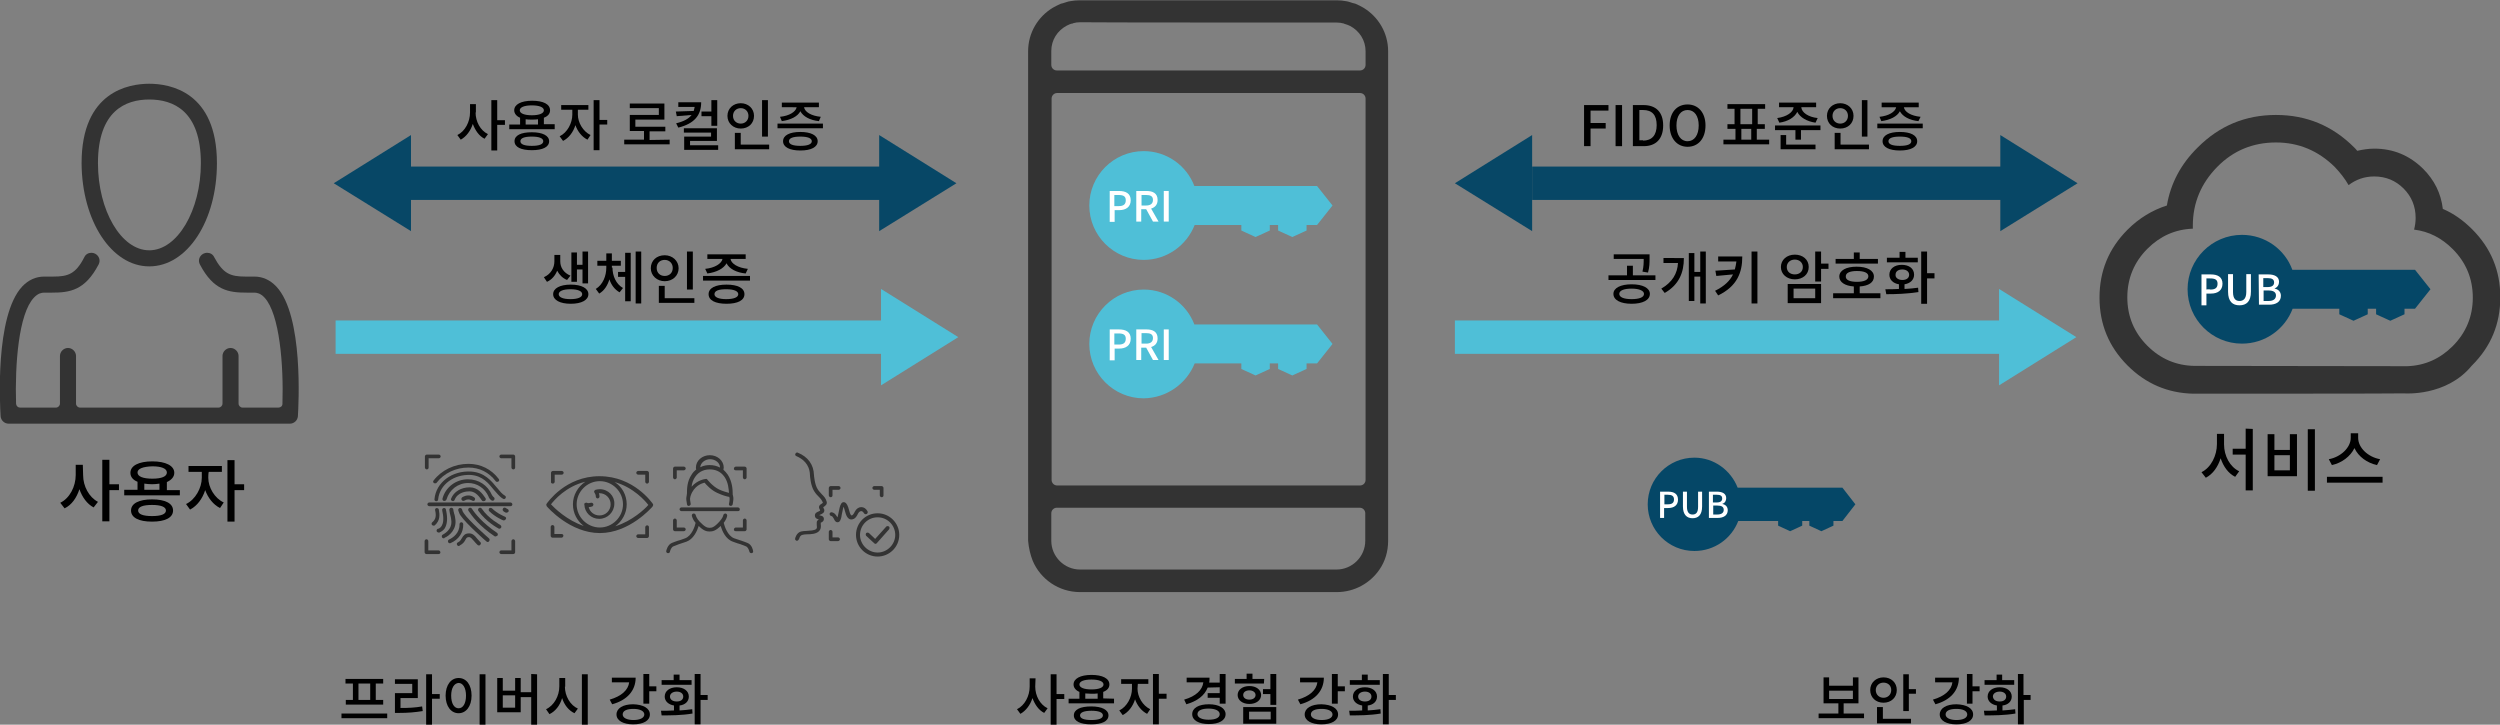 <?xml version="1.0" encoding="utf-8"?>
<!-- Generator: Adobe Illustrator 25.0.1, SVG Export Plug-In . SVG Version: 6.00 Build 0)  -->
<svg version="1.1" id="Layer_1" xmlns="http://www.w3.org/2000/svg" xmlns:xlink="http://www.w3.org/1999/xlink" x="0px" y="0px"
	 width="809px" height="234.5px" viewBox="0 0 809 234.5" style="enable-background:new 0 0 809 234.5;" xml:space="preserve">
<rect x="0" y="0" width="809" height="234.5" fill="#808080" stroke="none"/>
<style type="text/css">
	.st0{fill:#333333;}
	.st1{fill-rule:evenodd;clip-rule:evenodd;fill:#333333;}
	.st2{fill:#4FBFD7;}
	.st3{fill:#074766;}
	.st4{display:none;}
	.st5{display:inline;}
	.st6{fill-rule:evenodd;clip-rule:evenodd;fill:#054767;}
	.st7{fill:#FFFFFF;}
	.st8{fill-rule:evenodd;clip-rule:evenodd;fill:#4FBFD7;}
</style>
<g>
	<path class="st0" d="M334.2,181.5c2.5,5.9,8.4,10.1,15.3,10.1l0,0h83.1l0,0c5.7,0,10.8-2.9,13.8-7.3c1.8-2.6,2.8-5.8,2.8-9.3v-25.2
		V16.6c0-6-3.2-11.2-8-14.1c0,0,0,0,0,0c-0.8-0.5-1.7-0.9-2.6-1.3c-0.2-0.1-0.5-0.1-0.8-0.2c-0.7-0.2-1.4-0.5-2.1-0.6
		c-1-0.2-2.1-0.3-3.2-0.3l0,0h-83.1l0,0c-1.1,0-2.1,0.1-3.2,0.3c-0.7,0.1-1.4,0.4-2.1,0.6c-0.2,0.1-0.5,0.1-0.8,0.2
		c-0.9,0.4-1.7,0.8-2.6,1.3c0,0,0,0,0,0c-4.8,2.9-8,8.1-8,14.1v133.2V175C332.9,177.3,333.4,179.5,334.2,181.5z M441.9,155.3
		c0,1-0.8,1.8-1.8,1.8h-98c-1,0-1.8-0.8-1.8-1.8V31.9c0-1,0.8-1.8,1.8-1.8h19.9h58.2h19.9c1,0,1.8,0.8,1.8,1.8V155.3z M349.5,184.3
		c-5.1,0-9.3-4.2-9.3-9.3v-8.9c0-1,0.8-1.8,1.8-1.8h98c1,0,1.8,0.8,1.8,1.8v8.9c0,5.1-4.2,9.3-9.3,9.3H349.5z M432.6,7.3L432.6,7.3
		c0.8,0,1.5,0.1,2.2,0.3c0.1,0,0.1,0,0.2,0.1c0.7,0.2,1.3,0.4,1.9,0.7l0,0c3,1.6,5,4.6,5,8.2V21c0,1-0.8,1.8-1.8,1.8h-19H361h-19
		c-1,0-1.8-0.8-1.8-1.8v-4.5c0-3.6,2-6.6,5-8.2l0,0c0.6-0.3,1.2-0.6,1.9-0.7c0.1,0,0.1,0,0.2-0.1c0.7-0.2,1.4-0.3,2.2-0.3l0,0
		C349.5,7.3,432.6,7.3,432.6,7.3z"/>
</g>
<g>
	<g>
		<g>
			<path class="st0" d="M89.4,92.7c-2-2.1-4.4-3.2-7.1-3.2l-1.4,0c-0.5,0-1,0-1.5,0c-4.8,0-7.2-0.9-10.1-6.3
				c-0.4-0.9-1.3-1.4-2.3-1.4c-0.4,0-0.8,0.1-1.2,0.3c-1.3,0.7-1.8,2.2-1.1,3.5c4.4,8.4,9.3,9.1,15.2,9.1l2.4,0c0.8,0,2,0.2,3.3,1.6
				c4.9,5.3,6.2,21.9,5.8,34.4c0,0.7-0.6,1.2-1.3,1.2H78.5c-0.7,0-1.3-0.6-1.3-1.3v-15.4c0-1.4-1.2-2.6-2.6-2.6
				c-1.4,0-2.6,1.2-2.6,2.6v15.4c0,0.7-0.6,1.3-1.3,1.3H25.9c-0.7,0-1.3-0.6-1.3-1.3v-15.4c0-1.4-1.2-2.6-2.6-2.6s-2.6,1.2-2.6,2.6
				v15.4c0,0.7-0.6,1.3-1.3,1.3H6.5c-0.7,0-1.2-0.5-1.3-1.2c-0.4-12.6,0.8-29.2,5.8-34.4c1.3-1.4,2.5-1.6,3.3-1.6l2.4,0
				c5.9,0,10.8-0.7,15.2-9.1c0.7-1.3,0.2-2.8-1.1-3.5c-0.4-0.2-0.8-0.3-1.2-0.3c-1,0-1.9,0.5-2.3,1.4c-2.8,5.5-5.3,6.3-10.1,6.3
				c-0.5,0-1,0-1.5,0l-1.4,0c-2.7,0-5.1,1.1-7.1,3.2c-8.9,9.5-7.2,38.7-7,42c0.1,1.3,1.2,2.4,2.6,2.4H23h50.7h20.1
				c1.4,0,2.5-1.1,2.6-2.4C96.6,131.3,98.3,102.1,89.4,92.7z"/>
		</g>
		<path class="st0" d="M48.3,86.2c12.3,0,21.9-14.7,21.9-33.4c0-23.2-15.3-25.7-21.9-25.7s-21.9,2.5-21.9,25.7
			C26.5,71.5,36.1,86.2,48.3,86.2z M48.3,32.2C56,32.2,65,35.8,65,52.8C65,68.1,57.4,81,48.3,81S31.7,68.1,31.7,52.8
			C31.7,35.8,40.7,32.2,48.3,32.2z"/>
	</g>
</g>
<g>
	<path class="st1" d="M709.7,127.4c-8.2-0.2-15.3-3.2-21.2-9.1c-6.1-6.1-9.1-13.4-9.1-22c0-8.6,3-15.9,9.1-22
		c3.7-3.7,8-6.3,12.7-7.8c1.2-7.1,4.5-13.4,10-18.8c7-7,15.4-10.5,25.3-10.5c9.9,0,18.3,3.5,25.3,10.5c0.3,0.3,0.7,0.7,1,1.1
		c1.8-0.4,3.6-0.7,5.5-0.7c6.2,0,11.4,2.2,15.8,6.5l0,0c3.7,3.7,5.8,8,6.4,13c3.5,1.5,6.6,3.7,9.5,6.6c6.1,6.1,9.1,13.4,9.1,22
		s-3,15.9-9.1,22c-0.1,0.1-0.2,0.2-0.2,0.2c-8.2,10-21.8,8.9-21.8,8.9C777.8,127.4,709.7,127.4,709.7,127.4z M779,118.5
		c5.7-0.2,10.6-2.4,14.7-6.5c4.3-4.3,6.5-9.6,6.5-15.7c0-6.1-2.2-11.4-6.5-15.7c-3.6-3.6-7.7-5.7-12.5-6.3c0.3-1.2,0.5-2.4,0.5-3.8
		c0-3.7-1.3-6.9-3.9-9.5c-2.6-2.6-5.8-3.9-9.5-3.9c-3.2,0-5.9,1-8.3,2.8c-1.2-2.1-2.7-4-4.5-5.9c-5.3-5.2-11.6-7.9-19-7.9
		c-7.4,0-13.8,2.6-19,7.9s-7.9,11.6-7.9,19c0,0.3,0,0.7,0,1c-5.7,0.2-10.6,2.4-14.7,6.5c-4.3,4.3-6.5,9.6-6.5,15.7
		c0,6.2,2.2,11.4,6.5,15.7c4.2,4.2,9.3,6.4,15.2,6.5h0.6L779,118.5z"/>
</g>
<g>
	<rect x="108.6" y="103.7" class="st2" width="190.4" height="10.8"/>
	<polygon class="st2" points="285.1,124.7 285.1,109.1 285.1,93.5 310.1,109.1 	"/>
</g>
<g>
	<rect x="470.8" y="103.7" class="st2" width="190.1" height="10.8"/>
	<polygon class="st2" points="646.9,124.7 646.9,109.1 646.9,93.5 671.9,109.1 	"/>
</g>
<g>
	<rect x="495.8" y="53.9" class="st3" width="158" height="10.8"/>
	<polygon class="st3" points="647.3,74.8 647.3,59.3 647.3,43.7 672.3,59.3 	"/>
	<polygon class="st3" points="495.8,43.7 495.8,59.3 495.8,74.8 470.8,59.3 	"/>
</g>
<g>
	<g>
		<path class="st0" d="M211.3,163.1c-0.3-0.4-6.2-9-17.3-9c-11,0-16.8,8.5-17.1,8.9c-0.2,0.2-0.1,0.5,0,0.8
			c0.3,0.4,7.6,8.7,17.2,8.7c9.6,0,16.7-8.2,17-8.5C211.4,163.6,211.4,163.3,211.3,163.1z M194.1,170.7c-4.1,0-7.5-3.4-7.5-7.5
			c0-4.1,3.4-7.5,7.5-7.5c4.1,0,7.5,3.4,7.5,7.5C201.6,167.3,198.2,170.7,194.1,170.7z M178.3,163.2c1-1.3,4.8-5.8,11.1-7.3
			c-2.4,1.6-4,4.3-4,7.3c0,2.9,1.4,5.4,3.5,7C183.5,168.4,179.4,164.4,178.3,163.2z M199.1,170.3c2.2-1.6,3.7-4.2,3.7-7.1
			c0-3-1.5-5.7-3.9-7.2c6.1,1.7,9.9,6.1,10.9,7.4C208.8,164.6,204.6,168.6,199.1,170.3z"/>
		<path class="st0" d="M194.1,158.3c-0.5,0-0.9,0.1-1.4,0.2c-0.2,0.1-0.3,0.2-0.4,0.4c-0.1,0.2,0,0.4,0.1,0.6
			c0.3,0.4,0.4,0.8,0.4,1.2c0,0.3,0.3,0.6,0.6,0.6c0.3,0,0.6-0.3,0.6-0.6c0-0.4-0.1-0.8-0.2-1.1c0.1,0,0.2,0,0.2,0
			c2,0,3.6,1.6,3.6,3.6s-1.6,3.6-3.6,3.6c-1.7,0-3.1-1.1-3.5-2.7c0.4,0,0.8-0.1,1.1-0.2c0.3-0.1,0.5-0.5,0.4-0.8s-0.5-0.5-0.8-0.4
			c-0.4,0.1-0.9,0.2-1.3,0c-0.2-0.1-0.4,0-0.6,0.1c-0.2,0.1-0.3,0.3-0.2,0.5c0.1,2.6,2.2,4.6,4.8,4.6c2.7,0,4.9-2.2,4.9-4.9
			C198.9,160.5,196.8,158.3,194.1,158.3z"/>
		<path class="st0" d="M178.9,156.5c0.3,0,0.6-0.3,0.6-0.6v-2.3h2.3c0.3,0,0.6-0.3,0.6-0.6c0-0.3-0.3-0.6-0.6-0.6h-2.9
			c-0.3,0-0.6,0.3-0.6,0.6v2.9C178.2,156.2,178.5,156.5,178.9,156.5z"/>
		<path class="st0" d="M181.7,172.8h-2.3v-2.3c0-0.3-0.3-0.6-0.6-0.6c-0.3,0-0.6,0.3-0.6,0.6v2.9c0,0.3,0.3,0.6,0.6,0.6h2.9
			c0.3,0,0.6-0.3,0.6-0.6C182.4,173.1,182.1,172.8,181.7,172.8z"/>
		<path class="st0" d="M209.4,170c-0.3,0-0.6,0.3-0.6,0.6v2.3h-2.3c-0.3,0-0.6,0.3-0.6,0.6c0,0.3,0.3,0.6,0.6,0.6h2.9
			c0.3,0,0.6-0.3,0.6-0.6v-2.9C210,170.2,209.7,170,209.4,170z"/>
		<path class="st0" d="M206.5,153.6h2.3v2.3c0,0.3,0.3,0.6,0.6,0.6c0.3,0,0.6-0.3,0.6-0.6v-2.9c0-0.3-0.3-0.6-0.6-0.6h-2.9
			c-0.3,0-0.6,0.3-0.6,0.6S206.2,153.6,206.5,153.6z"/>
	</g>
	<g>
		<g>
			<g>
				<path class="st0" d="M138.1,151.9c-0.3,0-0.6-0.3-0.6-0.6v-3.6c0-0.3,0.3-0.6,0.6-0.6h3.9c0.3,0,0.6,0.3,0.6,0.6
					c0,0.3-0.3,0.6-0.6,0.6h-3.3v3C138.7,151.7,138.4,151.9,138.1,151.9z"/>
			</g>
			<g>
				<path class="st0" d="M141.9,179.3h-3.9c-0.3,0-0.6-0.3-0.6-0.6v-3.6c0-0.3,0.3-0.6,0.6-0.6c0.3,0,0.6,0.3,0.6,0.6v3h3.3
					c0.3,0,0.6,0.3,0.6,0.6C142.6,179,142.3,179.3,141.9,179.3z"/>
			</g>
			<g>
				<path class="st0" d="M166.1,179.3h-3.9c-0.3,0-0.6-0.3-0.6-0.6c0-0.3,0.3-0.6,0.6-0.6h3.3v-3c0-0.3,0.3-0.6,0.6-0.6
					c0.3,0,0.6,0.3,0.6,0.6v3.6C166.7,179,166.4,179.3,166.1,179.3z"/>
			</g>
			<g>
				<path class="st0" d="M166.1,151.9c-0.3,0-0.6-0.3-0.6-0.6v-3h-3.3c-0.3,0-0.6-0.3-0.6-0.6c0-0.3,0.3-0.6,0.6-0.6h3.9
					c0.3,0,0.6,0.3,0.6,0.6v3.6C166.7,151.7,166.4,151.9,166.1,151.9z"/>
			</g>
		</g>
		<g>
			<path class="st0" d="M140.8,156.4c-0.1,0-0.3,0-0.4-0.1c-0.3-0.2-0.3-0.6-0.1-0.8c2.6-3.4,6.8-5.4,11.3-5.4c0,0,0,0,0,0
				c3.9,0,7.4,1.7,9.8,4.9c0.2,0.3,0.2,0.6-0.1,0.8c-0.3,0.2-0.7,0.2-0.9-0.1c-2.2-2.9-5.3-4.4-8.8-4.4c0,0,0,0,0,0
				c-4.1,0-7.9,1.8-10.3,4.9C141.2,156.4,141,156.4,140.8,156.4z"/>
		</g>
		<g>
			<path class="st0" d="M140.3,170.1c-0.2,0-0.3-0.1-0.5-0.2c-0.2-0.3-0.2-0.7,0.1-0.9c1.2-1,1.3-2.2,0.9-3.9
				c-0.1-0.3,0.2-0.7,0.5-0.7s0.7,0.2,0.7,0.5c0.3,1.6,0.5,3.5-1.3,5.1C140.6,170.1,140.5,170.1,140.3,170.1z"/>
		</g>
		<g>
			<path class="st0" d="M141.2,162.2C141.1,162.2,141.1,162.2,141.2,162.2c-0.4,0-0.7-0.3-0.6-0.7c0.5-5.4,5.7-9.3,11.9-8.9
				c4.3,0.3,6.5,3,8.3,5.2c0.9,1.1,1.7,2.1,2.6,2.6c0.3,0.2,0.4,0.5,0.2,0.8c-0.2,0.3-0.5,0.4-0.8,0.2c-1.1-0.6-2-1.8-3-2.9
				c-1.7-2.1-3.6-4.5-7.4-4.8c-5.5-0.3-10.1,3.1-10.6,7.8C141.8,162,141.5,162.2,141.2,162.2z"/>
		</g>
		<g>
			<path class="st0" d="M141.9,172.3c-0.3,0-0.6-0.2-0.6-0.5c-0.1-0.3,0.2-0.7,0.5-0.7c0.1,0,2.4-0.6,1.4-5.4c0-0.1-0.1-0.3-0.1-0.6
				c-0.1-0.3,0.2-0.7,0.5-0.7c0.3-0.1,0.7,0.2,0.7,0.5c0,0.2,0.1,0.4,0.1,0.5c0.5,2.4,0.3,4.3-0.5,5.6c-0.8,1.1-1.8,1.3-1.9,1.4
				C142,172.3,141.9,172.3,141.9,172.3z"/>
		</g>
		<g>
			<path class="st0" d="M143.8,162.1c-0.1,0-0.1,0-0.2,0c-0.3-0.1-0.5-0.4-0.4-0.8c1-3.7,4.4-6.2,8.2-6.2c3.5,0,6.4,1.9,7.8,5.1
				c0.1,0.1,0.3,0.5,0.6,0.7c0.3,0.2,0.3,0.6,0.1,0.9c-0.2,0.3-0.6,0.3-0.9,0.1c-0.5-0.4-0.8-0.8-0.9-1.2c-1.2-2.7-3.7-4.4-6.6-4.4
				c-3.3,0-6.1,2.2-7,5.3C144.3,162,144.1,162.1,143.8,162.1z"/>
		</g>
		<g>
			<path class="st0" d="M163.9,165.9c-0.1,0-0.2,0-0.2,0c-0.4-0.2-0.8-0.4-0.8-0.5c-0.3-0.2-0.3-0.6-0.1-0.9
				c0.2-0.3,0.6-0.3,0.9-0.1c0.1,0.1,0.3,0.2,0.5,0.3c0.3,0.1,0.5,0.5,0.4,0.8C164.4,165.7,164.2,165.9,163.9,165.9z"/>
		</g>
		<g>
			<path class="st0" d="M143.6,174.2c-0.2,0-0.5-0.1-0.6-0.4c-0.1-0.3,0-0.7,0.3-0.8c0.1-0.1,3.3-1.5,2.7-4.9c0-0.2-0.1-0.7-0.2-1.1
				c-0.1-0.3-0.1-0.6-0.2-0.8c-0.1-0.4-0.1-0.8-0.2-1.2c0-0.3,0.2-0.7,0.6-0.7c0.3,0,0.7,0.2,0.7,0.6c0,0.3,0.1,0.7,0.2,1
				c0,0.2,0.1,0.4,0.2,0.7c0.1,0.4,0.2,0.9,0.2,1.1c0.7,3.5-1.9,5.7-3.4,6.3C143.8,174.2,143.7,174.2,143.6,174.2z"/>
		</g>
		<g>
			<path class="st0" d="M156.4,162.2c-0.2,0-0.4-0.1-0.5-0.3c-1.3-2-2.5-2.9-4-2.9c-0.9,0-3.8,0.2-4.8,2.8c-0.1,0.3-0.5,0.5-0.8,0.3
				c-0.3-0.1-0.5-0.5-0.3-0.8c0.9-2.2,3.2-3.6,6-3.6c2.6,0,4.1,2,5.1,3.5c0.2,0.3,0.1,0.7-0.2,0.9
				C156.7,162.1,156.6,162.2,156.4,162.2z"/>
		</g>
		<g>
			<path class="st0" d="M163.1,168.4c-0.1,0-0.2,0-0.2,0c-0.1,0-2.7-1.1-4.6-3c-0.2-0.2-0.2-0.6,0-0.9c0.2-0.2,0.6-0.2,0.9,0
				c1.7,1.7,4.2,2.7,4.2,2.7c0.3,0.1,0.5,0.5,0.3,0.8C163.5,168.2,163.3,168.4,163.1,168.4z"/>
		</g>
		<g>
			<path class="st0" d="M148.5,176.7c-0.2,0-0.5-0.1-0.6-0.4c-0.2-0.3,0-0.7,0.3-0.8c0.7-0.3,1-0.9,1.3-1.4c0.4-0.7,0.9-1.5,2.3-1.5
				l0,0c1.2,0,1.9,0.8,2.6,1.7c0.3,0.3,0.6,0.7,1,1.1c0.3,0.2,0.3,0.6,0,0.9c-0.2,0.3-0.6,0.3-0.9,0c-0.4-0.4-0.8-0.8-1.1-1.2
				c-0.7-0.8-1.1-1.3-1.6-1.3l0,0c-0.7,0-0.9,0.3-1.2,0.9c-0.3,0.6-0.8,1.3-1.8,1.8C148.7,176.6,148.6,176.7,148.5,176.7z"/>
		</g>
		<g>
			<path class="st0" d="M145.6,175.8c-0.2,0-0.5-0.1-0.6-0.4c-0.1-0.3,0-0.7,0.3-0.8c1.3-0.6,3.5-2.1,3.4-5c0-0.3,0.3-0.6,0.6-0.6
				c0.3,0,0.6,0.3,0.6,0.6c0.1,2.7-1.4,5-4.2,6.2C145.7,175.7,145.6,175.8,145.6,175.8z"/>
		</g>
		<g>
			<path class="st0" d="M157.8,175.4c-0.1,0-0.3-0.1-0.4-0.2c-0.3-0.2-6.5-5.7-8.3-8.3c-0.4-0.5-0.6-1.1-0.8-1.7
				c-0.1-0.3,0.1-0.7,0.4-0.8c0.3-0.1,0.7,0.1,0.8,0.4c0.1,0.5,0.3,0.9,0.6,1.3c1.7,2.5,8,8,8.1,8.1c0.3,0.2,0.3,0.6,0.1,0.9
				C158.1,175.4,157.9,175.4,157.8,175.4z"/>
		</g>
		<g>
			<path class="st0" d="M153.2,162.1c-0.1,0-0.3,0-0.4-0.1c-0.1-0.1-0.1-0.1-0.2-0.1c-0.7-0.4-1.5-0.4-2.3,0.1
				c-0.3,0.2-0.7,0.1-0.9-0.2c-0.2-0.3-0.1-0.7,0.2-0.9c1.2-0.7,2.5-0.8,3.6-0.1c0.1,0.1,0.2,0.1,0.3,0.2c0.3,0.2,0.3,0.6,0.1,0.9
				C153.5,162.1,153.4,162.1,153.2,162.1z"/>
		</g>
		<g>
			<path class="st0" d="M161.6,171.1c-0.1,0-0.2,0-0.3-0.1c-0.2-0.1-4-2.1-6.5-5.7c-0.2-0.3-0.1-0.7,0.2-0.9
				c0.3-0.2,0.7-0.1,0.9,0.2c2.2,3.3,6,5.2,6,5.3c0.3,0.2,0.4,0.5,0.3,0.8C162,171,161.8,171.1,161.6,171.1z"/>
		</g>
		<g>
			<path class="st0" d="M160.3,173.6c-0.1,0-0.2,0-0.3-0.1c-4.8-3.2-7.3-6.5-8.4-8.2c-0.2-0.3-0.1-0.7,0.2-0.9s0.7-0.1,0.9,0.2
				c1,1.6,3.5,4.7,8.1,7.8c0.3,0.2,0.4,0.6,0.2,0.9C160.7,173.5,160.5,173.6,160.3,173.6z"/>
		</g>
		<g>
			<path class="st0" d="M165.2,163.8h-26.3c-0.3,0-0.6-0.3-0.6-0.6c0-0.3,0.3-0.6,0.6-0.6h26.3c0.3,0,0.6,0.3,0.6,0.6
				C165.8,163.6,165.5,163.8,165.2,163.8z"/>
		</g>
	</g>
	<g>
		<path class="st0" d="M243.7,178.3c0-0.1-0.3-2-1.8-2.6c-0.7-0.3-1.1-0.4-1.9-0.7c-0.5-0.2-1.2-0.4-2.4-0.8c-2.2-0.8-3.2-4.1-3.4-5
			c0.7-0.9,1-1.7,1.1-2.2c0.1-0.3-0.1-0.7-0.4-0.8c-0.3-0.1-0.7,0.1-0.8,0.4c-0.1,0.5-0.4,1.2-1.3,2.2c-1.7,1.9-2.5,2-3.2,2
			c-0.7,0-1.5-0.2-3.2-2c-0.9-1-1.1-1.6-1.3-2.2c-0.1-0.3-0.4-0.5-0.8-0.4c-0.3,0.1-0.5,0.4-0.4,0.8c0.2,0.6,0.4,1.3,1.2,2.2
			c-0.2,1-1.2,4.2-3.4,5c-1.1,0.4-1.9,0.7-2.4,0.8c-0.8,0.3-1.2,0.4-1.9,0.7c-1.4,0.6-1.8,2.5-1.8,2.6c-0.1,0.3,0.2,0.7,0.5,0.7
			c0,0,0.1,0,0.1,0c0.3,0,0.6-0.2,0.6-0.5c0.1-0.4,0.4-1.4,1.1-1.7c0.7-0.3,1-0.4,1.8-0.7c0.5-0.2,1.2-0.4,2.4-0.8
			c2.3-0.8,3.5-3.5,4-5.1c1.5,1.5,2.5,1.8,3.5,1.8c1.1,0,2.1-0.3,3.6-1.8c0.5,1.6,1.6,4.3,4,5.1c1.1,0.4,1.9,0.7,2.4,0.8
			c0.8,0.3,1.1,0.4,1.8,0.7c0.7,0.3,1,1.3,1.1,1.7c0.1,0.3,0.3,0.5,0.6,0.5c0,0,0.1,0,0.1,0C243.6,179,243.8,178.6,243.7,178.3z"/>
		<path class="st0" d="M223,163.7c0.3-0.1,0.6-0.4,0.5-0.7c-0.2-0.9-0.2-1.5-0.2-1.7c0-0.2,0.1-0.3,0.1-0.5c0-0.1,0-0.2,0.1-0.3
			c0,0,0-0.1,0-0.1c1.1-3.2,3.6-4,4.5-4.2c0.6,0.7,2.1,2.4,4.1,3.3c1.7,0.8,3.2,1.2,3.9,1.3c0,0,0,0,0,0c0,0.2,0.1,0.3,0.1,0.5
			c0,0.2,0,0.9-0.2,1.7c-0.1,0.3,0.1,0.7,0.5,0.7c0,0,0.1,0,0.1,0c0.3,0,0.5-0.2,0.6-0.5c0.1-0.7,0.3-1.7,0.2-2.2
			c0-0.3-0.1-0.4-0.1-0.6c-0.1-0.2-0.1-0.4-0.1-0.7c0-1.1-0.1-3.8-1.6-6.1c-0.4-0.6-0.9-1.1-1.4-1.6c0-0.2,0.1-0.5,0.1-0.7
			c0-2.2-2-4-4.5-4s-4.5,1.8-4.5,4c0,0.2,0,0.4,0.1,0.6c-0.5,0.4-1.1,1-1.5,1.7c-1.5,2.2-1.5,4.7-1.5,6.1v0c0,0.3-0.1,0.4-0.1,0.7
			c0,0.2-0.1,0.4-0.1,0.6c-0.1,0.5,0.1,1.5,0.2,2.1C222.3,163.6,222.7,163.8,223,163.7z M229.8,148.6c1.7,0,3.2,1.2,3.2,2.7
			c-1-0.5-2.1-0.8-3.3-0.8c-0.8,0-2,0.1-3.1,0.7C226.7,149.8,228.1,148.6,229.8,148.6z M224.9,154.4c1.4-2.1,3.4-2.5,4.8-2.5
			c1.4,0,3.4,0.4,4.8,2.5c1.2,1.8,1.3,3.9,1.4,5.1c-0.7-0.2-1.9-0.5-3.2-1.1c-2.1-1-3.8-3.2-3.8-3.2c-0.1-0.2-0.3-0.3-0.6-0.2
			c-0.1,0-2.6,0.3-4.5,2.5C223.9,156.4,224.3,155.3,224.9,154.4z"/>
		<path class="st0" d="M218.4,155.1c0.3,0,0.6-0.3,0.6-0.6v-2.3h2.3c0.3,0,0.6-0.3,0.6-0.6c0-0.3-0.3-0.6-0.6-0.6h-2.9
			c-0.3,0-0.6,0.3-0.6,0.6v2.9C217.8,154.8,218.1,155.1,218.4,155.1z"/>
		<path class="st0" d="M218.4,171.9h2.9c0.3,0,0.6-0.3,0.6-0.6c0-0.3-0.3-0.6-0.6-0.6h-2.3v-2.3c0-0.3-0.3-0.6-0.6-0.6
			c-0.3,0-0.6,0.3-0.6,0.6v2.9C217.8,171.6,218.1,171.9,218.4,171.9z"/>
		<path class="st0" d="M238.1,171.9h2.9c0.3,0,0.6-0.3,0.6-0.6v-2.9c0-0.3-0.3-0.6-0.6-0.6c-0.3,0-0.6,0.3-0.6,0.6v2.3h-2.3
			c-0.3,0-0.6,0.3-0.6,0.6C237.4,171.6,237.7,171.9,238.1,171.9z"/>
		<path class="st0" d="M238.1,152.2h2.3v2.3c0,0.3,0.3,0.6,0.6,0.6c0.3,0,0.6-0.3,0.6-0.6v-2.9c0-0.3-0.3-0.6-0.6-0.6h-2.9
			c-0.3,0-0.6,0.3-0.6,0.6C237.4,151.9,237.7,152.2,238.1,152.2z"/>
		<path class="st0" d="M239.4,164.8c0-0.3-0.3-0.6-0.6-0.6h-18.3c-0.3,0-0.6,0.3-0.6,0.6c0,0.3,0.3,0.6,0.6,0.6h18.3
			C239.2,165.4,239.4,165.2,239.4,164.8z"/>
	</g>
	<g>
		<g>
			<path class="st0" d="M257.9,175c0,0-0.1,0-0.1,0c-0.3-0.1-0.6-0.4-0.5-0.7c0-0.1,0.4-1.9,1.9-2.3c0.5-0.1,1.1-0.2,1.8-0.2
				c1.1-0.1,2.5-0.1,3.1-0.6c0.3-0.3,0.3-0.5,0.2-1.2c0-0.3,0-0.6,0-1c0-0.5,0.5-0.8,0.7-0.9c-0.4-0.1-1.3-0.3-1.3-1.3
				c0-0.8,0.7-1.1,1.2-1.3c0.2-0.1,0.4-0.2,0.5-0.3c0-0.1-0.2-0.5-0.3-0.7c-0.3-0.8,0.4-1.3,0.8-1.5c0.1-0.1,0.3-0.2,0.4-0.3
				c-0.3-0.8-0.7-1.3-1.3-1.9c-0.5-0.5-1-1-1.5-1.8c-1.2-1.8-1.4-5.1-1.4-5.3c-0.1-3.6-2.5-5.3-4.4-6.1c-0.3-0.1-0.5-0.5-0.3-0.8
				s0.5-0.5,0.8-0.3c3.2,1.3,5.1,3.8,5.2,7.2c0,0,0.2,3.1,1.2,4.6c0.4,0.7,0.9,1.1,1.3,1.6c0.7,0.7,1.3,1.3,1.6,2.4
				c0.3,0.9-0.5,1.4-0.9,1.7c-0.1,0-0.2,0.1-0.2,0.1c0.1,0.3,0.2,0.6,0.3,0.7c0.3,1.1-0.7,1.5-1.2,1.7c-0.1,0.1-0.3,0.1-0.4,0.2
				c0.1,0,0.2,0.1,0.3,0.1c0.4,0.1,1.1,0.2,1.2,1c0.1,0.8-0.6,1.2-0.9,1.3c0,0-0.1,0-0.1,0c0,0.2,0,0.4,0,0.6
				c0.1,0.7,0.1,1.6-0.7,2.3c-0.9,0.8-2.5,0.9-3.8,0.9c-0.6,0-1.2,0.1-1.5,0.2c-0.8,0.2-1,1.3-1,1.3
				C258.4,174.7,258.2,175,257.9,175z"/>
		</g>
		<g>
			<path class="st0" d="M285.3,160.9c-0.3,0-0.6-0.3-0.6-0.6v-1.8h-1.8c-0.3,0-0.6-0.3-0.6-0.6c0-0.3,0.3-0.6,0.6-0.6h2.4
				c0.3,0,0.6,0.3,0.6,0.6v2.4C285.9,160.7,285.6,160.9,285.3,160.9z"/>
		</g>
		<g>
			<path class="st0" d="M271.2,175.1h-2.4c-0.3,0-0.6-0.3-0.6-0.6v-2.4c0-0.3,0.3-0.6,0.6-0.6c0.3,0,0.6,0.3,0.6,0.6v1.8h1.8
				c0.3,0,0.6,0.3,0.6,0.6C271.8,174.8,271.5,175.1,271.2,175.1z"/>
		</g>
		<g>
			<path class="st0" d="M268.8,160.9c-0.3,0-0.6-0.3-0.6-0.6v-2.4c0-0.3,0.3-0.6,0.6-0.6h2.6c0.3,0,0.6,0.3,0.6,0.6
				c0,0.3-0.3,0.6-0.6,0.6h-2v1.8C269.4,160.7,269.1,160.9,268.8,160.9z"/>
		</g>
		<g>
			<g>
				<path class="st0" d="M277,173.1c0,3.8,3.1,7,7,7c3.8,0,7-3.1,7-7c0-3.8-3.1-7-7-7C280.1,166.1,277,169.2,277,173.1z M284,167.4
					c3.2,0,5.7,2.6,5.7,5.7s-2.6,5.7-5.7,5.7c-3.1,0-5.7-2.6-5.7-5.7S280.8,167.4,284,167.4z"/>
			</g>
			<g>
				<path class="st0" d="M282.9,175.8c0.1,0.1,0.3,0.2,0.4,0.2c0,0,0,0,0,0c0.2,0,0.3-0.1,0.4-0.2l4-4.5c0.2-0.3,0.2-0.7,0-0.9
					c-0.3-0.2-0.7-0.2-0.9,0l-3.6,4l-2-1.9c-0.3-0.2-0.6-0.2-0.9,0c-0.2,0.3-0.2,0.6,0,0.9L282.9,175.8z"/>
			</g>
		</g>
		<g>
			<path class="st0" d="M271,169c-0.2,0-0.6-0.1-0.9-0.6c-0.3-0.7-0.7-1.2-0.8-1.3l-0.5-0.2c-0.3-0.2-0.4-0.5-0.3-0.8
				c0.2-0.3,0.5-0.4,0.8-0.3l0.5,0.2c0.4,0.2,0.9,0.9,1.2,1.4c0.1-0.3,0.2-0.6,0.3-1.2l0.4-1.9c0.3-1.2,0.7-1.8,1.3-1.8
				c0.6,0,1.1,0.5,1.5,1.7l0.5,1.7c0.2,0.7,0.5,0.9,0.6,0.9c0.1,0,0.4-0.1,0.8-0.8l0.2-0.4c0.5-1,1.3-1.5,2.1-1.5
				c0.8,0,1.5,0.4,2,1.3c0.2,0.3,0.1,0.7-0.2,0.9c-0.3,0.2-0.7,0.1-0.9-0.2c-0.3-0.5-0.6-0.7-0.9-0.7h0c-0.4,0-0.8,0.3-1.1,0.9
				l-0.2,0.4c-0.7,1.3-1.5,1.4-2,1.4c-0.4,0-1.2-0.3-1.7-1.8l-0.5-1.7c-0.1-0.3-0.2-0.5-0.2-0.6c-0.1,0.1-0.1,0.3-0.2,0.6l-0.4,1.9
				C272.1,168.9,271.4,169,271,169C271.1,169,271.1,169,271,169z"/>
		</g>
	</g>
</g>
<g class="st4">
	<path class="st5" d="M186.5,71.3c-1.1-0.4-1.9-1.3-2.4-2.3c-0.5,1.2-1.3,2.1-2.5,2.7l-0.8-1.1c1.7-0.8,2.6-2.3,2.6-3.8v-1.6h1.4
		v1.6c0,1.4,0.8,2.8,2.5,3.4L186.5,71.3z M191.7,74.8c0,1.4-1.6,2.3-4.3,2.3c-2.6,0-4.3-0.9-4.3-2.3c0-1.5,1.6-2.3,4.3-2.3
		C190,72.4,191.7,73.3,191.7,74.8z M190.2,74.8c0-0.8-1.1-1.2-2.8-1.2s-2.8,0.4-2.8,1.2c0,0.8,1.1,1.2,2.8,1.2
		C189.2,76,190.2,75.5,190.2,74.8z M188.9,71.8h-1.4v-7.1h1.4v3h1.3v-3.2h1.4v7.8h-1.4v-3.3h-1.3V71.8z"/>
	<path class="st5" d="M197.6,68.3c0,2,0.9,4,2.6,4.9l-0.8,1.1c-1.2-0.6-2-1.8-2.5-3.2c-0.4,1.5-1.2,2.8-2.4,3.5l-0.8-1.1
		c1.7-1,2.6-3.2,2.6-5.2v-0.4H194v-1.2h2.2v-1.8h1.4v1.8h2.2v1.2h-2.2L197.6,68.3L197.6,68.3z M200.7,64.7h1.4v11.8h-1.4v-5.9h-1.7
		v-1.2h1.7V64.7z M204.6,64.4v12.7h-1.4V64.4H204.6z"/>
	<path class="st5" d="M210.3,71.6c-1.9,0-3.4-1.3-3.4-3.2c0-1.8,1.5-3.2,3.4-3.2s3.4,1.3,3.4,3.2C213.6,70.3,212.2,71.6,210.3,71.6z
		 M210.3,70.4c1.1,0,1.9-0.8,1.9-1.9c0-1.2-0.8-1.9-1.9-1.9c-1.1,0-1.9,0.8-1.9,1.9C208.3,69.6,209.2,70.4,210.3,70.4z M217.5,75.7
		v1.2h-8.6v-4.2h1.5v3H217.5z M217.1,73.6h-1.4v-9.2h1.4V73.6z"/>
	<path class="st5" d="M231,70.4v1.2h-11.4v-1.2H231z M220.1,68.6c2.4-0.2,4-1.2,4.2-2.4h-3.7v-1.2h9.3v1.2h-3.7
		c0.2,1.2,1.8,2.2,4.2,2.4l-0.5,1.1c-2.2-0.2-4-1.2-4.6-2.4c-0.7,1.3-2.4,2.2-4.6,2.4L220.1,68.6z M229.6,74.8
		c0,1.5-1.6,2.3-4.4,2.3c-2.7,0-4.4-0.8-4.4-2.3s1.6-2.3,4.4-2.3C228,72.4,229.6,73.3,229.6,74.8z M228.1,74.8
		c0-0.8-1.1-1.2-2.9-1.2s-2.9,0.4-2.9,1.2c0,0.8,1,1.2,2.9,1.2S228.1,75.5,228.1,74.8z"/>
</g>
<g>
	<path d="M183.5,90.6c-1.5-0.6-2.5-1.7-3.2-3c-0.6,1.5-1.7,2.9-3.3,3.6l-1-1.5c2.3-1,3.4-3.1,3.4-5.1v-2.1h1.9v2.1
		c0,1.9,1.1,3.7,3.3,4.6L183.5,90.6z M190.4,95.2c0,1.9-2.2,3.1-5.7,3.1c-3.5,0-5.7-1.2-5.7-3.1c0-1.9,2.2-3.1,5.7-3.1
		C188.2,92.1,190.4,93.3,190.4,95.2z M188.4,95.2c0-1-1.4-1.6-3.8-1.6c-2.4,0-3.8,0.6-3.8,1.6c0,1,1.4,1.6,3.8,1.6
		C187,96.8,188.4,96.2,188.4,95.2z M186.7,91.2h-1.8v-9.5h1.8v4h1.8v-4.3h1.8v10.3h-1.8v-4.5h-1.8V91.2z"/>
	<path d="M198.2,86.6c0,2.6,1.1,5.3,3.4,6.6l-1.1,1.4c-1.6-0.9-2.7-2.4-3.3-4.2c-0.6,2-1.7,3.7-3.3,4.6l-1.1-1.5
		c2.3-1.4,3.4-4.2,3.4-6.9V86h-2.9v-1.6h2.9V82h1.8v2.4h2.9V86h-2.9V86.6z M202.3,81.8h1.8v15.7h-1.8v-7.9H200V88h2.3V81.8z
		 M207.5,81.4v16.8h-1.8V81.4H207.5z"/>
	<path d="M215.1,91c-2.5,0-4.5-1.8-4.5-4.2c0-2.5,1.9-4.2,4.5-4.2c2.5,0,4.5,1.8,4.5,4.2C219.6,89.2,217.7,91,215.1,91z M215.1,89.3
		c1.5,0,2.6-1,2.6-2.6c0-1.5-1.1-2.6-2.6-2.6c-1.5,0-2.6,1-2.6,2.6C212.5,88.3,213.6,89.3,215.1,89.3z M224.7,96.4V98h-11.5v-5.5
		h1.9v4H224.7z M224.2,93.7h-1.9V81.4h1.9V93.7z"/>
	<path d="M242.7,89.3v1.5h-15.2v-1.5H242.7z M228.2,87c3.1-0.3,5.3-1.7,5.6-3.2h-4.9v-1.5h12.4v1.5h-4.9c0.2,1.5,2.4,2.9,5.6,3.2
		l-0.7,1.5c-3-0.3-5.3-1.5-6.2-3.3c-0.9,1.7-3.2,2.9-6.2,3.3L228.2,87z M240.9,95.2c0,2-2.2,3.1-5.8,3.1c-3.6,0-5.8-1.1-5.8-3.1
		c0-2,2.2-3.1,5.8-3.1C238.7,92.1,240.9,93.2,240.9,95.2z M238.9,95.2c0-1-1.4-1.6-3.9-1.6c-2.5,0-3.8,0.5-3.8,1.6
		c0,1,1.4,1.6,3.8,1.6C237.5,96.8,238.9,96.2,238.9,95.2z"/>
</g>
<g class="st4">
	<path class="st5" d="M539.8,70.2v1.2h-11.4v-1.2h4.5v-2.3h1.5v2.3H539.8z M538.5,74.7c0,1.5-1.7,2.4-4.4,2.4
		c-2.7,0-4.5-0.9-4.5-2.4c0-1.5,1.7-2.3,4.5-2.3C536.8,72.4,538.5,73.3,538.5,74.7z M536.7,69.3c0.3-1.2,0.3-2.2,0.3-3.1h-7.3V65
		h8.7v1.1c0,1,0,2.1-0.3,3.4L536.7,69.3z M537.1,74.7c0-0.8-1.1-1.2-3-1.2c-1.9,0-3,0.5-3,1.2c0,0.8,1.2,1.3,3,1.3
		C536,76,537.1,75.5,537.1,74.7z"/>
	<path class="st5" d="M546.7,66c0,3.4-1.1,6.4-4.7,8.4l-0.8-1c2.7-1.6,3.9-3.7,4.1-6.2h-3.5V66C541.8,66,546.7,66,546.7,66z
		 M552.1,64.4v12.7h-1.4v-6.5h-1.4v5.9h-1.4V64.8h1.4v4.6h1.4v-4.9L552.1,64.4L552.1,64.4z"/>
	<path class="st5" d="M561,65.7c0,3.8-1.2,7.1-5.8,9.4l-0.8-1.1c2.2-1.1,3.6-2.4,4.4-4l-4.1,0.4l-0.2-1.2l4.7-0.3
		c0.2-0.6,0.3-1.3,0.3-2h-4.4v-1.2L561,65.7L561,65.7z M564.6,64.4v12.7h-1.4V64.4H564.6z"/>
	<path class="st5" d="M573.7,71.2c-1.9,0-3.4-1.2-3.4-3c0-1.8,1.4-3,3.4-3c1.9,0,3.4,1.2,3.4,3C577.1,69.9,575.7,71.2,573.7,71.2z
		 M573.7,70c1.1,0,2-0.7,2-1.8c0-1.1-0.8-1.8-2-1.8s-2,0.7-2,1.8C571.8,69.3,572.6,70,573.7,70z M572,72.3h8.1v4.7H572V72.3z
		 M573.4,75.8h5.2v-2.3h-5.2V75.8z M581.9,68.6h-1.8v3.1h-1.4v-7.3h1.4v3h1.8V68.6z"/>
	<path class="st5" d="M594.5,74.5v1.2h-11.5v-1.2h5v-1.6c-2.2-0.2-3.5-1-3.5-2.4c0-1.5,1.6-2.4,4.2-2.4c2.6,0,4.2,0.9,4.2,2.4
		c0,1.4-1.3,2.3-3.5,2.4v1.6H594.5z M594,67.3h-10.4v-1.2h4.5v-1.6h1.4v1.6h4.4L594,67.3L594,67.3z M588.8,71.8
		c1.7,0,2.8-0.5,2.8-1.3c0-0.8-1-1.3-2.8-1.3c-1.7,0-2.7,0.5-2.7,1.3C586,71.3,587.1,71.8,588.8,71.8z"/>
	<path class="st5" d="M600.5,73.5c1.1-0.1,2.2-0.1,3.2-0.3l0.1,1.1c-2.7,0.5-5.6,0.5-7.8,0.5l-0.2-1.2c1,0,2.1,0,3.3,0v-1.2
		c-1.4-0.2-2.3-1.1-2.3-2.3c0-1.4,1.2-2.4,3-2.4c1.8,0,3,0.9,3,2.4c0,1.2-0.9,2.1-2.3,2.3L600.5,73.5L600.5,73.5z M603.6,67.1H596
		v-1.2h3v-1.4h1.4v1.4h3V67.1z M599.8,71.3c1,0,1.7-0.5,1.7-1.2c0-0.8-0.7-1.3-1.7-1.3s-1.7,0.5-1.7,1.3
		C598.1,70.8,598.8,71.3,599.8,71.3z M607.6,70.9h-1.8v6.2h-1.4V64.4h1.4v5.3h1.8V70.9z"/>
</g>
<g>
	<path d="M535.7,89.1v1.5h-15.2v-1.5h6V86h1.9v3.1H535.7z M533.9,95.1c0,2-2.3,3.2-5.9,3.2c-3.6,0-5.9-1.2-5.9-3.2
		c0-1.9,2.3-3.1,5.9-3.1C531.6,92,533.9,93.2,533.9,95.1z M531.5,87.9c0.4-1.7,0.4-2.9,0.4-4.1h-9.7v-1.5h11.6v1.4
		c0,1.3,0,2.7-0.5,4.5L531.5,87.9z M532,95.1c0-1-1.5-1.7-4-1.7c-2.5,0-4,0.6-4,1.7c0,1.1,1.5,1.7,4,1.7
		C530.5,96.8,532,96.2,532,95.1z"/>
	<path d="M544.9,83.6c0,4.5-1.5,8.5-6.2,11.2l-1.1-1.4c3.6-2.1,5.2-4.9,5.4-8.3h-4.7v-1.6H544.9z M552,81.4v16.8h-1.8v-8.7h-1.9v7.9
		h-1.8V81.9h1.8V88h1.9v-6.6H552z"/>
	<path d="M563.8,83.1c0,5-1.6,9.5-7.8,12.5l-1-1.5c3-1.5,4.8-3.2,5.8-5.3l-5.4,0.5l-0.3-1.7l6.3-0.4c0.2-0.8,0.4-1.7,0.5-2.6H556
		v-1.6H563.8z M568.7,81.4v16.8h-1.9V81.4H568.7z"/>
	<path d="M580.8,90.4c-2.6,0-4.5-1.7-4.5-4c0-2.3,1.9-4,4.5-4c2.6,0,4.5,1.6,4.5,4C585.3,88.8,583.4,90.4,580.8,90.4z M580.8,88.8
		c1.5,0,2.6-0.9,2.6-2.4c0-1.4-1.1-2.4-2.6-2.4c-1.5,0-2.6,1-2.6,2.4C578.2,87.9,579.3,88.8,580.8,88.8z M578.5,91.9h10.8v6.2h-10.8
		V91.9z M580.4,96.5h7v-3.1h-7V96.5z M591.7,87h-2.4v4.1h-1.9v-9.7h1.9v3.9h2.4V87z"/>
	<path d="M608.5,94.9v1.6h-15.3v-1.6h6.7v-2.2c-2.9-0.2-4.7-1.4-4.7-3.2c0-2,2.2-3.2,5.6-3.2c3.4,0,5.6,1.2,5.6,3.2
		c0,1.9-1.7,3-4.6,3.2v2.2H608.5z M607.8,85.3H594v-1.5h5.9v-2.1h1.9v2.1h5.9V85.3z M600.9,91.2c2.3,0,3.7-0.6,3.7-1.8
		c0-1.1-1.3-1.7-3.7-1.7c-2.3,0-3.6,0.6-3.6,1.7C597.2,90.6,598.6,91.2,600.9,91.2z"/>
	<path d="M616.5,93.5c1.4-0.1,2.9-0.2,4.2-0.4l0.1,1.4c-3.6,0.6-7.5,0.7-10.4,0.7l-0.3-1.6c1.3,0,2.8,0,4.4-0.1V92
		c-1.9-0.3-3.1-1.5-3.1-3.1c0-1.9,1.6-3.2,4-3.2c2.4,0,4,1.2,4,3.2c0,1.6-1.2,2.8-3.1,3.1V93.5z M620.6,84.9h-10v-1.5h4.1v-1.9h1.9
		v1.9h4V84.9z M615.6,90.6c1.3,0,2.2-0.6,2.2-1.7c0-1-0.9-1.7-2.2-1.7c-1.3,0-2.2,0.6-2.2,1.7C613.3,89.9,614.3,90.6,615.6,90.6z
		 M626,90.1h-2.4v8.2h-1.9V81.4h1.9v7h2.4V90.1z"/>
</g>
<g>
	<path d="M719.7,143.8c0,3.7,1.9,7.3,4.9,8.7l-1.3,1.8c-2.2-1.1-3.8-3.3-4.7-6c-0.9,2.8-2.5,5.1-4.8,6.3l-1.4-1.8
		c3.1-1.5,5-5.4,5-9.1v-3.3h2.3L719.7,143.8L719.7,143.8z M729,138.8v19.9h-2.3v-11.6h-4.2v-1.9h4.2v-6.5L729,138.8L729,138.8z"/>
	<path d="M736,140.5v5.1h5v-5.1h2.3v13.6h-9.5v-13.6H736z M736,152.2h5v-4.9h-5V152.2z M749.1,138.9v19.9h-2.3v-19.9L749.1,138.9
		L749.1,138.9z"/>
	<path d="M771,154.3v1.9h-18v-1.9H771z M769.2,150.5c-3.2-0.7-6-2.7-7.3-5.5c-1.3,2.7-4.1,4.8-7.3,5.5l-1-1.9
		c3.9-0.7,7.1-3.8,7.1-6.9v-1.5h2.4v1.5c0,3.2,3.2,6.2,7.1,6.9L769.2,150.5z"/>
</g>
<g>
	<path d="M26.9,153.8c0,3.5,1.9,7.1,4.8,8.6l-1.4,1.8c-2.1-1.1-3.7-3.3-4.6-5.9c-0.9,2.8-2.5,5.1-4.8,6.2l-1.4-1.8
		c3.1-1.5,5-5.3,5-9v-3.3h2.3L26.9,153.8L26.9,153.8z M38.5,158.6h-3.1v10.1h-2.3v-19.9h2.3v7.9h3.1
		C38.5,156.8,38.5,158.6,38.5,158.6z"/>
	<path d="M58.2,158.5v1.8h-18v-1.8h4.3v-2.6c-1.5-0.6-2.3-1.6-2.3-2.9c0-2.3,2.7-3.7,7.1-3.7c4.3,0,7.1,1.4,7.1,3.7
		c0,1.3-0.9,2.3-2.4,3v2.6H58.2z M56,165.2c0,2.3-2.5,3.6-6.8,3.6c-4.3,0-6.8-1.3-6.8-3.6c0-2.3,2.6-3.6,6.8-3.6
		C53.5,161.6,56,162.9,56,165.2z M44.5,152.9c0,1.3,1.8,2,4.8,2c3,0,4.7-0.7,4.7-2c0-1.3-1.8-2-4.7-2
		C46.2,151,44.5,151.7,44.5,152.9z M53.7,165.2c0-1.2-1.7-1.8-4.5-1.8c-2.9,0-4.5,0.6-4.5,1.8c0,1.2,1.6,1.8,4.5,1.8
		C52.1,167,53.7,166.4,53.7,165.2z M46.7,158.5h4.9v-2c-0.7,0.1-1.5,0.2-2.4,0.2c-0.9,0-1.7-0.1-2.5-0.2
		C46.7,156.5,46.7,158.5,46.7,158.5z"/>
	<path d="M67.4,154.6c0,3.1,2,6.6,5,8l-1.2,1.8c-2.2-1.1-3.9-3.3-4.8-5.8c-0.9,2.8-2.6,5.1-4.9,6.3l-1.3-1.8c3-1.4,5.1-5.2,5.1-8.5
		v-1.9h-4.3v-1.9h10.8v1.9h-4.2C67.4,152.7,67.4,154.6,67.4,154.6z M79,158.6h-3.1v10.2h-2.3v-19.9h2.3v7.8H79V158.6z"/>
</g>
<g>
	<path d="M125.3,230.9v1.5h-14.8v-1.5H125.3z M114.2,221.2h-2.4v-1.5H124v1.5h-2.4v5.3h2.4v1.5h-12.1v-1.5h2.3V221.2z M119.8,221.2
		h-3.8v5.3h3.8V221.2z"/>
	<path d="M129.6,229.1c2.7,0,4.7-0.1,7-0.5l0.2,1.5c-2.5,0.4-4.7,0.6-7.7,0.6h-1.3v-6.4h5.6v-3h-5.6v-1.5h7.4v6.1h-5.6L129.6,229.1
		L129.6,229.1z M142.3,226.1h-2.5v8.4h-1.9v-16.3h1.9v6.4h2.5V226.1z"/>
	<path d="M152.6,225.1c0,3.5-1.8,5.7-4.2,5.7c-2.4,0-4.2-2.2-4.2-5.7c0-3.5,1.8-5.7,4.2-5.7C150.9,219.4,152.6,221.6,152.6,225.1z
		 M146,225.1c0,2.6,1,4.1,2.4,4.1c1.4,0,2.4-1.5,2.4-4.1c0-2.5-1-4.1-2.4-4.1C147,221.1,146,222.6,146,225.1z M157.1,218.2v16.3
		h-1.9v-16.3H157.1z"/>
	<path d="M173.8,218.2v16.3h-1.9v-8.9h-3.4v4.9h-7.6v-11.1h1.8v4.1h4v-4.1h1.8v4.6h3.4v-5.9L173.8,218.2z M166.7,225h-4v4h4V225z"/>
	<path d="M182.8,222.2c0,3,1.7,6,4.2,7.1l-1.1,1.5c-1.9-0.9-3.3-2.7-4-4.9c-0.7,2.4-2.2,4.3-4.1,5.2l-1.1-1.6
		c2.6-1.2,4.3-4.3,4.3-7.4v-2.7h1.9V222.2z M190.2,218.2v16.3h-1.9v-16.3H190.2z"/>
	<path d="M205.7,219.3c0,4.2-2.8,7.3-7.6,8.6l-0.8-1.5c3.8-1.1,6-3.1,6.3-5.6h-5.6v-1.5L205.7,219.3L205.7,219.3z M210.3,231.2
		c0,2-2.1,3.2-5.4,3.2c-3.2,0-5.4-1.2-5.4-3.2c0-2,2.1-3.3,5.4-3.3C208.2,228,210.3,229.2,210.3,231.2z M208.5,231.2
		c0-1.1-1.4-1.8-3.5-1.8c-2.2,0-3.5,0.6-3.5,1.8c0,1.1,1.4,1.8,3.5,1.8C207.1,233,208.5,232.3,208.5,231.2z M212.4,222.2v1.5h-2.3v4
		h-1.9v-9.6h1.9v4H212.4z"/>
	<path d="M219.9,229.9c1.4-0.1,2.8-0.2,4.1-0.4l0.1,1.4c-3.5,0.6-7.2,0.6-10,0.6l-0.2-1.5c1.2,0,2.7,0,4.2-0.1v-1.6
		c-1.8-0.3-3-1.4-3-2.9c0-1.8,1.6-3,3.9-3c2.3,0,3.9,1.2,3.9,3c0,1.6-1.2,2.7-3,2.9L219.9,229.9L219.9,229.9z M223.8,221.6h-9.7
		v-1.5h3.9v-1.8h1.9v1.8h3.9V221.6z M219,227c1.3,0,2.1-0.6,2.1-1.6c0-1-0.9-1.6-2.1-1.6s-2.2,0.6-2.2,1.6
		C216.8,226.4,217.7,227,219,227z M229,226.5h-2.3v7.9h-1.9v-16.3h1.9v6.8h2.3V226.5z"/>
</g>
<g>
	<g>
		<rect x="133" y="53.9" class="st3" width="158" height="10.8"/>
		<polygon class="st3" points="284.5,74.8 284.5,59.3 284.5,43.7 309.5,59.3 		"/>
		<polygon class="st3" points="133,43.7 133,59.3 133,74.8 108,59.3 		"/>
	</g>
	<g>
		<path d="M153.9,36.4c0,2.9,1.5,5.8,4,7l-1.1,1.5c-1.8-0.9-3-2.7-3.8-4.8c-0.7,2.2-2.1,4.1-3.9,5.1l-1.1-1.5
			c2.5-1.2,4.1-4.3,4.1-7.3v-2.7h1.9V36.4z M163.4,40.4h-2.5v8.3H159V32.4h1.9v6.5h2.5V40.4z"/>
		<path d="M179.5,40.3v1.5h-14.7v-1.5h3.5v-2.2c-1.2-0.5-1.9-1.4-1.9-2.4c0-1.9,2.2-3.1,5.8-3.1c3.6,0,5.8,1.1,5.8,3.1
			c0,1.1-0.7,1.9-2,2.4v2.1H179.5z M177.7,45.7c0,1.9-2.1,2.9-5.6,2.9c-3.5,0-5.6-1-5.6-2.9c0-1.9,2.1-2.9,5.6-2.9
			C175.6,42.8,177.7,43.9,177.7,45.7z M168.2,35.7c0,1,1.5,1.6,3.9,1.6c2.4,0,3.9-0.6,3.9-1.6c0-1-1.5-1.6-3.9-1.6
			C169.7,34.1,168.2,34.7,168.2,35.7z M175.8,45.7c0-1-1.4-1.5-3.7-1.5c-2.4,0-3.7,0.5-3.7,1.5c0,1,1.3,1.5,3.7,1.5
			C174.5,47.2,175.8,46.7,175.8,45.7z M170.1,40.3h4v-1.7c-0.6,0.1-1.3,0.1-2,0.1s-1.4,0-2-0.1V40.3z"/>
		<path d="M187,37.1c0,2.5,1.6,5.4,4.1,6.6l-1,1.5c-1.8-0.9-3.2-2.7-3.9-4.7c-0.7,2.3-2.2,4.2-4,5.1l-1.1-1.5c2.5-1.2,4.1-4.3,4.1-7
			v-1.6h-3.6V34h8.8v1.5H187V37.1z M196.5,40.3h-2.5v8.3h-1.9V32.4h1.9v6.4h2.5V40.3z"/>
		<path d="M216.7,45.2v1.5H202v-1.5h6.4v-2.8h-4.6v-5.2h9.4V35h-9.4v-1.5h11.2v5.2h-9.4v2.3h9.7v1.5h-5.1v2.8L216.7,45.2L216.7,45.2
			z"/>
		<path d="M226.9,33.1c0,4.2-2.2,6.9-7.4,8.2l-0.7-1.4c2.5-0.6,4.1-1.5,5-2.7l-4.8,0.4l-0.3-1.5l5.8-0.2c0.1-0.4,0.2-0.9,0.3-1.3
			h-5.3v-1.5L226.9,33.1L226.9,33.1z M232.4,47v1.5h-11v-4.3h8.7v-1.3h-8.8v-1.4H232v4.1h-8.7V47H232.4z M230.1,37.6H227v-1.5h3.2
			v-3.7h1.9v8.3h-1.9V37.6z"/>
		<path d="M239.7,41.6c-2.4,0-4.3-1.7-4.3-4.1c0-2.4,1.9-4.1,4.3-4.1c2.4,0,4.3,1.7,4.3,4.1C244,39.9,242.2,41.6,239.7,41.6z
			 M239.7,40c1.4,0,2.5-1,2.5-2.5c0-1.5-1.1-2.5-2.5-2.5c-1.4,0-2.5,1-2.5,2.5C237.2,39,238.3,40,239.7,40z M248.9,46.8v1.5h-11.1
			V43h1.9v3.8H248.9z M248.5,44.2h-1.9V32.4h1.9V44.2z"/>
		<path d="M266.3,40v1.5h-14.7V40H266.3z M252.4,37.8c3-0.3,5.1-1.6,5.4-3.1H253v-1.5h12v1.5h-4.8c0.2,1.5,2.3,2.8,5.4,3.1l-0.6,1.4
			c-2.9-0.3-5.1-1.5-6-3.2c-0.9,1.7-3.1,2.8-6,3.2L252.4,37.8z M264.6,45.7c0,1.9-2.1,3-5.6,3c-3.5,0-5.6-1.1-5.6-3s2.1-3,5.6-3
			C262.4,42.7,264.6,43.8,264.6,45.7z M262.7,45.7c0-1-1.4-1.5-3.7-1.5c-2.4,0-3.7,0.5-3.7,1.5c0,1,1.3,1.5,3.7,1.5
			C261.3,47.2,262.7,46.7,262.7,45.7z"/>
	</g>
</g>
<g>
	<path d="M512.7,34h7.8v1.8h-5.8v4h4.9v1.8h-4.9v5.7h-2.1V34z"/>
	<path d="M522.8,34h2.1v13.3h-2.1V34z"/>
	<path d="M528.4,34h3.4c4.1,0,6.4,2.3,6.4,6.6c0,4.3-2.3,6.7-6.3,6.7h-3.5V34z M531.7,45.5c2.8,0,4.4-1.7,4.4-5
		c0-3.3-1.5-4.9-4.4-4.9h-1.2v9.8H531.7z"/>
	<path d="M540.3,40.6c0-4.3,2.4-6.8,5.8-6.8s5.8,2.6,5.8,6.8c0,4.3-2.4,6.9-5.8,6.9S540.3,44.8,540.3,40.6z M549.7,40.6
		c0-3.1-1.4-5-3.6-5s-3.6,1.9-3.6,5c0,3.1,1.4,5.1,3.6,5.1S549.7,43.7,549.7,40.6z"/>
	<path d="M572.5,45.2v1.5h-14.8v-1.5h3.9v-3.5H559v-1.5h2.3v-5H559v-1.5h12.2v1.5h-2.4v5h2.3v1.5h-2.6v3.5H572.5z M563.2,40.2h3.8
		v-5h-3.8V40.2z M563.5,45.2h3.2v-3.5h-3.2V45.2z"/>
	<path d="M589.1,40.6v1.5h-6.3v3.1h-1.8v-3.1h-6.6v-1.5H589.1z M575.1,38.2c3.1-0.4,5.2-1.9,5.3-3.5h-4.7v-1.5h12v1.5h-4.8
		c0.1,1.7,2.3,3.2,5.3,3.5l-0.7,1.5c-2.8-0.4-5-1.7-5.9-3.5c-0.9,1.8-3,3.1-5.8,3.5L575.1,38.2z M578,46.8h9.5v1.5h-11.3v-4.6h1.8
		L578,46.8L578,46.8z"/>
	<path d="M595.5,41.6c-2.5,0-4.3-1.7-4.3-4.1c0-2.4,1.9-4.1,4.3-4.1s4.3,1.7,4.3,4.1C599.8,39.9,598,41.6,595.5,41.6z M595.5,40
		c1.4,0,2.5-1,2.5-2.5c0-1.5-1.1-2.5-2.5-2.5c-1.4,0-2.5,1-2.5,2.5C593,39,594.1,40,595.5,40z M604.8,46.8v1.5h-11.1V43h1.9v3.8
		H604.8z M604.3,44.2h-1.8V32.4h1.8V44.2z"/>
	<path d="M622.2,40v1.5h-14.7V40H622.2z M608.2,37.8c3-0.3,5.1-1.6,5.4-3.1h-4.7v-1.5h12v1.5h-4.8c0.2,1.5,2.3,2.8,5.4,3.1l-0.7,1.4
		c-2.9-0.3-5.1-1.5-6-3.2c-0.9,1.7-3.1,2.8-6,3.2L608.2,37.8z M620.4,45.7c0,1.9-2.1,3-5.6,3c-3.5,0-5.6-1.1-5.6-3s2.1-3,5.6-3
		C618.3,42.7,620.4,43.8,620.4,45.7z M618.5,45.7c0-1-1.3-1.5-3.7-1.5s-3.7,0.5-3.7,1.5c0,1,1.3,1.5,3.7,1.5
		C617.2,47.2,618.5,46.7,618.5,45.7z"/>
</g>
<g>
	<path d="M335,222.2c0,2.9,1.5,5.8,4,7l-1.1,1.5c-1.8-0.9-3-2.7-3.8-4.8c-0.7,2.2-2.1,4.1-3.9,5.1l-1.1-1.5c2.5-1.2,4.1-4.3,4.1-7.3
		v-2.7h1.9L335,222.2L335,222.2z M344.4,226.2h-2.5v8.3H340v-16.3h1.9v6.4h2.5V226.2z"/>
	<path d="M360.5,226.1v1.5h-14.7v-1.5h3.5v-2.2c-1.2-0.5-1.9-1.4-1.9-2.4c0-1.9,2.2-3.1,5.8-3.1c3.5,0,5.8,1.1,5.8,3.1
		c0,1.1-0.7,1.9-2,2.4v2.1L360.5,226.1L360.5,226.1z M358.7,231.5c0,1.9-2.1,2.9-5.6,2.9c-3.5,0-5.6-1-5.6-2.9
		c0-1.9,2.1-2.9,5.6-2.9C356.6,228.6,358.7,229.7,358.7,231.5z M349.3,221.5c0,1,1.5,1.6,3.9,1.6c2.4,0,3.9-0.6,3.9-1.6
		c0-1-1.5-1.6-3.9-1.6C350.7,219.9,349.3,220.5,349.3,221.5z M356.9,231.5c0-1-1.4-1.5-3.7-1.5s-3.7,0.5-3.7,1.5
		c0,1,1.3,1.5,3.7,1.5C355.5,233,356.9,232.5,356.9,231.5z M351.2,226.1h4v-1.7c-0.6,0.1-1.3,0.1-2,0.1s-1.4-0.1-2-0.1V226.1z"/>
	<path d="M368.1,222.9c0,2.5,1.6,5.4,4.1,6.6l-1,1.5c-1.8-0.9-3.2-2.7-3.9-4.7c-0.7,2.3-2.2,4.2-4,5.1l-1.1-1.5
		c2.5-1.2,4.1-4.3,4.1-7v-1.6h-3.5v-1.5h8.8v1.5h-3.4L368.1,222.9L368.1,222.9z M377.5,226.1H375v8.3h-1.9v-16.3h1.9v6.4h2.5V226.1z
		"/>
	<path d="M390.8,222.5c-1,2.6-3.4,4.4-6.9,5.4l-0.7-1.5c3.8-1.1,5.9-3.1,6.2-5.6H384v-1.5h7.4c0,0.6,0,1.1-0.1,1.6h3.4v-2.8h1.9v9.6
		h-1.9v-1.9h-3.9v-1.5h3.9v-1.9L390.8,222.5L390.8,222.5z M396.6,231.1c0,2-2.1,3.2-5.4,3.2s-5.4-1.2-5.4-3.2c0-2,2.1-3.2,5.4-3.2
		S396.6,229.2,396.6,231.1z M394.7,231.1c0-1.1-1.4-1.8-3.6-1.8c-2.2,0-3.6,0.6-3.6,1.8c0,1.1,1.4,1.8,3.6,1.8
		C393.3,232.9,394.7,232.3,394.7,231.1z"/>
	<path d="M409,221.2h-9.4v-1.5h3.8V218h1.9v1.7h3.8L409,221.2L409,221.2z M404.3,227.8c-2.2,0-3.8-1.2-3.8-2.9
		c0-1.7,1.6-2.9,3.8-2.9c2.2,0,3.8,1.2,3.8,2.9C408.1,226.6,406.5,227.8,404.3,227.8z M404.3,226.4c1.2,0,2-0.6,2-1.5
		c0-0.9-0.9-1.5-2-1.5c-1.2,0-2,0.6-2,1.5C402.3,225.8,403.1,226.4,404.3,226.4z M402.3,228.8H413v5.4h-10.7V228.8z M404.2,232.8h7
		v-2.5h-7V232.8z M413,218.2v9.9h-1.9v-3.5h-2.4V223h2.4v-4.9H413z"/>
	<path d="M428.4,219.3c0,4.2-2.8,7.3-7.6,8.6l-0.8-1.5c3.8-1.1,6-3.1,6.3-5.6h-5.6v-1.5L428.4,219.3L428.4,219.3z M433,231.2
		c0,2-2.1,3.2-5.4,3.2c-3.2,0-5.4-1.2-5.4-3.2c0-2,2.1-3.3,5.4-3.3C430.9,228,433,229.2,433,231.2z M431.2,231.2
		c0-1.1-1.4-1.8-3.5-1.8c-2.2,0-3.5,0.6-3.5,1.8c0,1.1,1.4,1.8,3.5,1.8C429.9,233,431.2,232.3,431.2,231.2z M435.2,222.2v1.5h-2.3v4
		H431v-9.6h1.9v4H435.2z"/>
	<path d="M442.6,229.9c1.4-0.1,2.8-0.2,4.1-0.4l0.1,1.4c-3.5,0.6-7.2,0.6-10,0.6l-0.2-1.5c1.2,0,2.7,0,4.2-0.1v-1.6
		c-1.8-0.3-3-1.4-3-2.9c0-1.8,1.6-3,3.9-3c2.3,0,3.9,1.2,3.9,3c0,1.6-1.2,2.7-3,2.9L442.6,229.9L442.6,229.9z M446.5,221.6h-9.7
		v-1.5h3.9v-1.8h1.9v1.8h3.9V221.6z M441.7,227c1.3,0,2.1-0.6,2.1-1.6c0-1-0.9-1.6-2.1-1.6s-2.2,0.6-2.2,1.6
		C439.5,226.4,440.4,227,441.7,227z M451.7,226.5h-2.3v7.9h-1.9v-16.3h1.9v6.8h2.3V226.5z"/>
</g>
<g>
	<path d="M603.2,230.9v1.5h-14.7v-1.5h6.4v-3.3h-4.8v-8.4h1.8v2.7h7.7v-2.7h1.8v8.4h-4.8v3.3H603.2z M591.9,226.2h7.7v-2.7h-7.7
		V226.2z"/>
	<path d="M609.5,227.4c-2.5,0-4.3-1.7-4.3-4.1s1.9-4.1,4.3-4.1c2.5,0,4.3,1.7,4.3,4.1S612,227.4,609.5,227.4z M609.5,225.8
		c1.4,0,2.5-1,2.5-2.5c0-1.5-1.1-2.4-2.5-2.4s-2.5,1-2.5,2.4C607,224.8,608.1,225.8,609.5,225.8z M609.3,232.6h9.1v1.5h-11v-5.3h1.9
		L609.3,232.6L609.3,232.6z M620,223v1.5h-2.3v5.6h-1.8v-11.9h1.8v4.8H620z"/>
	<path d="M633.9,219.3c0,4.2-2.8,7.3-7.6,8.6l-0.8-1.5c3.8-1.1,6-3.1,6.3-5.6h-5.6v-1.5L633.9,219.3L633.9,219.3z M638.5,231.2
		c0,2-2.1,3.2-5.4,3.2c-3.2,0-5.4-1.2-5.4-3.2c0-2,2.1-3.3,5.4-3.3C636.4,228,638.5,229.2,638.5,231.2z M636.6,231.2
		c0-1.1-1.3-1.8-3.5-1.8c-2.2,0-3.5,0.6-3.5,1.8c0,1.1,1.4,1.8,3.5,1.8C635.3,233,636.6,232.3,636.6,231.2z M640.6,222.2v1.5h-2.3v4
		h-1.8v-9.6h1.8v4H640.6z"/>
	<path d="M648,229.9c1.4-0.1,2.8-0.2,4.1-0.4l0.1,1.4c-3.5,0.6-7.2,0.6-10,0.6L642,230c1.2,0,2.7,0,4.2-0.1v-1.6
		c-1.8-0.3-3-1.4-3-2.9c0-1.8,1.6-3,3.9-3c2.3,0,3.9,1.2,3.9,3c0,1.6-1.2,2.7-3,2.9L648,229.9L648,229.9z M651.9,221.6h-9.7v-1.5
		h3.9v-1.8h1.8v1.8h3.9V221.6z M647.1,227c1.3,0,2.1-0.6,2.1-1.6c0-1-0.9-1.6-2.1-1.6s-2.2,0.6-2.2,1.6
		C645,226.4,645.8,227,647.1,227z M657.2,226.5h-2.3v7.9H653v-16.3h1.8v6.8h2.3V226.5z"/>
</g>
<g>
	<g>
		<path class="st6" d="M562.5,168.6h12.9v1.5l3.9,1.8l3.9-1.8v-1.5h2.3v1.5l3.9,1.8l3.9-1.8v-1.5h2.9l4.2-5.4l-4.2-5.4h-33.9
			c-2.2-5.6-7.6-9.7-14-9.7c-8.3,0-15.1,6.7-15.1,15.1c0,8.3,6.7,15.1,15.1,15.1C554.8,178.3,560.3,174.3,562.5,168.6z"/>
	</g>
	<g>
		<path class="st7" d="M537.2,159.1h2.6c1.9,0,3.2,0.7,3.2,2.6c0,1.8-1.3,2.7-3.2,2.7h-1.3v3.2h-1.3L537.2,159.1L537.2,159.1z
			 M539.7,163.2c1.4,0,2-0.5,2-1.6c0-1.1-0.7-1.5-2-1.5h-1.1v3.1H539.7z"/>
		<path class="st7" d="M544.6,163.9v-4.8h1.3v4.9c0,1.9,0.8,2.5,1.8,2.5c1.1,0,1.8-0.6,1.8-2.5v-4.9h1.3v4.8c0,2.8-1.3,3.8-3.1,3.8
			C545.9,167.7,544.6,166.6,544.6,163.9z"/>
		<path class="st7" d="M553,159.1h2.6c1.7,0,3,0.6,3,2.1c0,0.8-0.4,1.6-1.2,1.8v0.1c1,0.2,1.7,0.9,1.7,2c0,1.7-1.4,2.5-3.2,2.5H553
			L553,159.1L553,159.1z M555.5,162.6c1.3,0,1.8-0.5,1.8-1.3c0-0.9-0.6-1.2-1.8-1.2h-1.2v2.5H555.5z M555.7,166.5
			c1.3,0,2.1-0.5,2.1-1.5c0-1-0.7-1.4-2.1-1.4h-1.3v2.9H555.7z"/>
	</g>
</g>
<g>
	<g>
		<path class="st6" d="M741.9,99.9H757v1.8l4.6,2.1l4.6-2.1v-1.8h2.7v1.8l4.6,2.1l4.6-2.1v-1.8h3.4l5-6.3l-5-6.3h-39.7
			C739.4,80.7,733,76,725.5,76c-9.7,0-17.6,7.9-17.6,17.6c0,9.7,7.9,17.6,17.6,17.6C733,111.2,739.4,106.5,741.9,99.9z"/>
	</g>
	<g>
		<path class="st7" d="M712.4,88.8h3c2.2,0,3.8,0.8,3.8,3c0,2.2-1.6,3.2-3.7,3.2H714v3.8h-1.6L712.4,88.8L712.4,88.8z M715.3,93.7
			c1.6,0,2.3-0.6,2.3-1.9c0-1.3-0.8-1.7-2.4-1.7H714v3.6C714,93.6,715.3,93.6,715.3,93.7z"/>
		<path class="st7" d="M721,94.4v-5.7h1.6v5.8c0,2.2,0.9,2.9,2.1,2.9c1.2,0,2.2-0.7,2.2-2.9v-5.8h1.5v5.7c0,3.2-1.5,4.4-3.7,4.4
			C722.5,98.8,721,97.6,721,94.4z"/>
		<path class="st7" d="M730.9,88.8h3.1c2,0,3.5,0.7,3.5,2.4c0,0.9-0.5,1.8-1.4,2.1v0.1c1.1,0.2,2,1,2,2.3c0,2-1.6,2.9-3.8,2.9h-3.3
			L730.9,88.8L730.9,88.8z M733.8,92.9c1.5,0,2.1-0.6,2.1-1.5c0-1-0.7-1.4-2.1-1.4h-1.4v2.9C732.5,92.9,733.8,92.9,733.8,92.9z
			 M734.1,97.4c1.5,0,2.4-0.6,2.4-1.8c0-1.1-0.9-1.6-2.4-1.6h-1.6v3.4H734.1z"/>
	</g>
</g>
<g>
	<g>
		<path class="st8" d="M386.6,72.8h15.1v1.8l4.6,2.1l4.6-2.1v-1.8h2.7v1.8l4.6,2.1l4.6-2.1v-1.8h3.4l5-6.3l-5-6.3h-39.7
			c-2.5-6.6-8.9-11.3-16.4-11.3c-9.7,0-17.6,7.9-17.6,17.6c0,9.7,7.9,17.6,17.6,17.6C377.6,84.1,384,79.4,386.6,72.8z"/>
	</g>
	<g>
		<path class="st7" d="M359.1,61.8h3c2.2,0,3.8,0.8,3.8,3c0,2.2-1.6,3.2-3.7,3.2h-1.5v3.8h-1.6L359.1,61.8L359.1,61.8z M362,66.7
			c1.6,0,2.3-0.6,2.3-1.9c0-1.3-0.8-1.7-2.4-1.7h-1.3v3.6H362z"/>
		<path class="st7" d="M367.8,61.8h3.2c2,0,3.6,0.7,3.6,2.9c0,1.5-0.8,2.4-2.1,2.8l2.4,4.2h-1.8l-2.2-4h-1.6v4h-1.6V61.8z
			 M370.9,66.5c1.4,0,2.2-0.6,2.2-1.8c0-1.2-0.8-1.6-2.2-1.6h-1.5v3.4H370.9z"/>
		<path class="st7" d="M376.6,61.8h1.6v9.9h-1.6V61.8z"/>
	</g>
</g>
<g>
	<g>
		<path class="st8" d="M386.6,117.6h15.1v1.8l4.6,2.1l4.6-2.1v-1.8h2.7v1.8l4.6,2.1l4.6-2.1v-1.8h3.4l5-6.3l-5-6.3h-39.7
			c-2.5-6.6-8.9-11.3-16.4-11.3c-9.7,0-17.6,7.9-17.6,17.6c0,9.7,7.9,17.6,17.6,17.6C377.6,128.8,384,124.1,386.6,117.6z"/>
	</g>
	<g>
		<path class="st7" d="M359.1,106.6h3c2.2,0,3.8,0.8,3.8,3c0,2.2-1.6,3.2-3.7,3.2h-1.5v3.8h-1.6L359.1,106.6L359.1,106.6z
			 M362,111.5c1.6,0,2.3-0.6,2.3-1.9c0-1.3-0.8-1.7-2.4-1.7h-1.3v3.6C360.7,111.5,362,111.5,362,111.5z"/>
		<path class="st7" d="M367.8,106.6h3.2c2,0,3.6,0.7,3.6,2.9c0,1.5-0.8,2.4-2.1,2.8l2.4,4.2h-1.8l-2.2-4h-1.6v4h-1.6V106.6z
			 M370.9,111.2c1.4,0,2.2-0.6,2.2-1.8c0-1.2-0.8-1.6-2.2-1.6h-1.5v3.4H370.9z"/>
		<path class="st7" d="M376.6,106.6h1.6v9.9h-1.6V106.6z"/>
	</g>
</g>
</svg>
